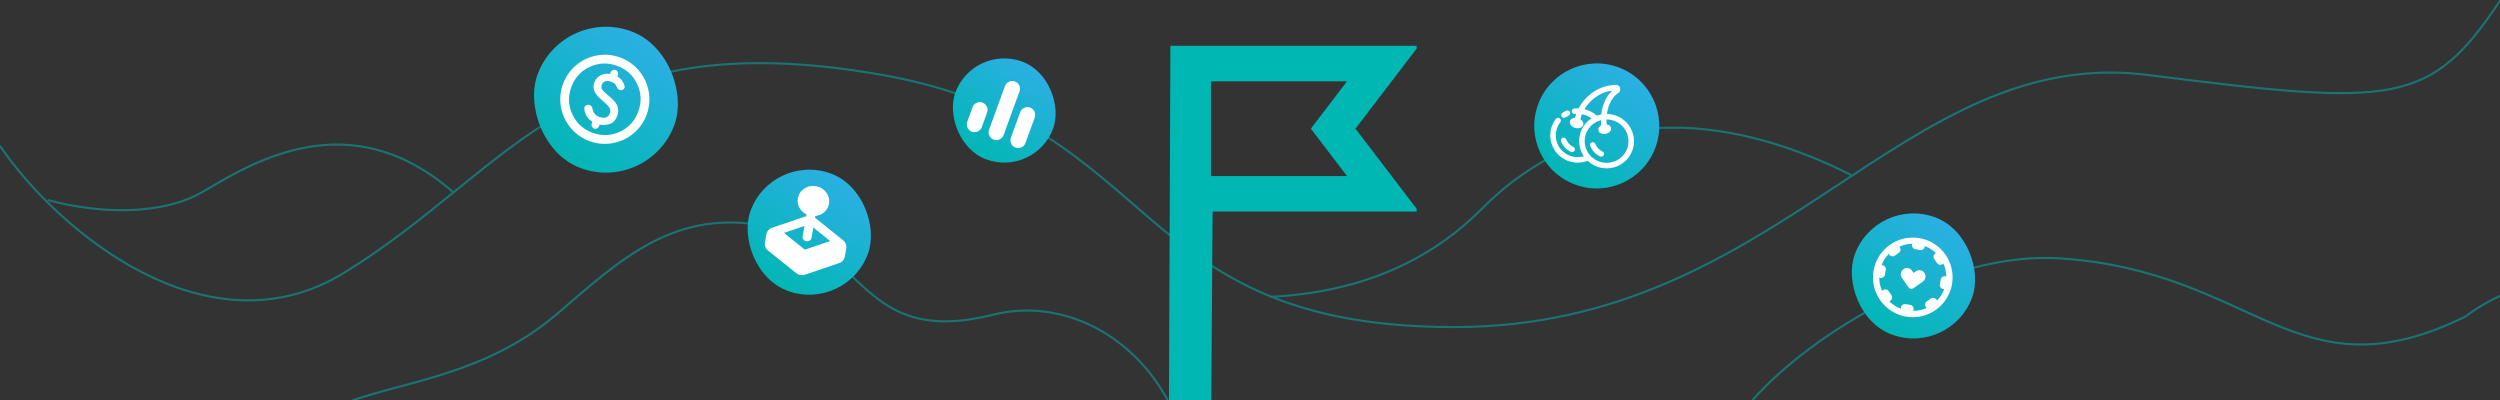 <svg width="1200" height="192" viewBox="0 0 1200 192" fill="none" xmlns="http://www.w3.org/2000/svg">
<rect x="0" y="0" width="1200" height="192" fill="#333333" stroke="none"/>
<g clip-path="url(#clip0_12596_130702)">
<g opacity="0.5">
<path d="M841.25 191.999C870.75 158.666 935.696 120.651 988.419 123.999C1082.89 129.999 1101.78 191.999 1183.32 151.999C1205.59 135.199 1228.73 133.333 1240 134.999" stroke="#00B7B3"/>
<path d="M0 69.999C27.843 111 99.836 171 165.068 131C246.608 81 274.646 9.564 423.609 35.999C558.845 59.999 540.946 157 698.059 157C855.172 157 912.526 20.959 1031.18 35.999C1149.51 50.999 1166.42 50.999 1200.22 0" stroke="#00B7B3"/>
<path d="M609.562 142.5C637.737 141.167 678.175 133.5 710.99 100.5C767.809 43.36 838.271 58.5 888.488 84" stroke="#00B7B3"/>
<path d="M22.867 96C48.721 103 78.354 103.2 97.446 92C121.311 78 167.55 49 217.27 92" stroke="#00B7B3"/>
<path d="M167 193C192.667 183.333 233 179.999 267 151C297.67 124.84 324 98.999 370 109C416 119 413 166.999 477 151C508.105 143.224 543 159 561 193" stroke="#00B7B3"/>
</g>
<g clip-path="url(#clip1_12596_130702)">
<path d="M650.628 61.763L681 101.53H582.047L581.255 216.624H561L561.792 22H681L650.628 61.763ZM581.255 84.501H646.565L629.199 61.763L646.562 39.029H581.255V84.501Z" fill="#00B7B3"/>
</g>
<rect x="269.941" y="3" width="70" height="70" rx="35" transform="rotate(20 269.941 3)" fill="url(#paint0_linear_12596_130702)"/>
<mask id="mask0_12596_130702" style="mask-type:alpha" maskUnits="userSpaceOnUse" x="257" y="14" width="67" height="67">
<rect x="274.973" y="14.764" width="51.333" height="51.333" transform="rotate(20 274.973 14.764)" fill="#D9D9D9"/>
</mask>
<g mask="url(#mask0_12596_130702)">
<path d="M282.999 67.76C280.219 66.748 277.798 65.269 275.737 63.324C273.676 61.378 272.07 59.172 270.919 56.705C269.769 54.238 269.111 51.589 268.946 48.76C268.78 45.93 269.204 43.125 270.216 40.345C271.228 37.565 272.706 35.144 274.652 33.083C276.597 31.021 278.803 29.415 281.27 28.265C283.738 27.114 286.386 26.456 289.216 26.291C292.045 26.126 294.85 26.55 297.63 27.561C300.411 28.573 302.831 30.052 304.893 31.997C306.954 33.943 308.56 36.149 309.71 38.616C310.861 41.083 311.519 43.732 311.684 46.561C311.849 49.391 311.426 52.196 310.414 54.976C309.402 57.756 307.923 60.177 305.978 62.238C304.033 64.3 301.826 65.906 299.359 67.056C296.892 68.207 294.243 68.865 291.414 69.03C288.585 69.195 285.78 68.772 282.999 67.76ZM284.462 63.74C288.951 65.374 293.32 65.2 297.569 63.218C301.819 61.237 304.76 58.002 306.394 53.513C308.028 49.024 307.854 44.655 305.872 40.406C303.891 36.157 300.656 33.215 296.167 31.581C291.678 29.948 287.309 30.121 283.06 32.103C278.811 34.084 275.869 37.319 274.236 41.808C272.602 46.297 272.776 50.666 274.757 54.915C276.739 59.164 279.974 62.106 284.462 63.74ZM285.144 61.712C285.613 61.882 286.087 61.856 286.567 61.632C287.047 61.408 287.372 61.062 287.543 60.593L287.817 59.839C289.601 60.147 291.28 60.018 292.851 59.452C294.423 58.886 295.569 57.615 296.288 55.639C296.8 54.232 296.867 52.796 296.49 51.331C296.113 49.866 294.877 48.259 292.782 46.51C291.016 45.108 289.839 44.016 289.252 43.233C288.664 42.45 288.529 41.623 288.846 40.753C289.163 39.882 289.723 39.308 290.525 39.031C291.328 38.754 292.315 38.829 293.488 39.255C294.158 39.499 294.701 39.83 295.118 40.247C295.536 40.665 295.838 41.135 296.027 41.659C296.216 42.183 296.492 42.597 296.856 42.9C297.22 43.203 297.616 43.338 298.046 43.304C298.622 43.286 299.09 43.068 299.451 42.649C299.812 42.231 299.932 41.772 299.81 41.272C299.554 40.306 299.131 39.413 298.538 38.59C297.946 37.767 297.21 37.158 296.33 36.762L296.604 36.008C296.775 35.539 296.749 35.065 296.525 34.585C296.301 34.105 295.955 33.78 295.486 33.609C295.017 33.439 294.543 33.465 294.063 33.689C293.583 33.913 293.258 34.259 293.087 34.728L292.813 35.482C291.004 35.241 289.429 35.502 288.089 36.266C286.748 37.03 285.828 38.099 285.328 39.472C284.755 41.047 284.753 42.487 285.32 43.794C285.888 45.101 287.032 46.466 288.752 47.889C290.582 49.427 291.798 50.647 292.399 51.549C293 52.45 293.124 53.387 292.771 54.359C292.368 55.464 291.679 56.133 290.703 56.366C289.727 56.599 288.686 56.514 287.58 56.111C286.709 55.794 285.998 55.298 285.447 54.624C284.896 53.949 284.539 53.107 284.375 52.099C284.277 51.533 284.041 51.087 283.667 50.761C283.292 50.434 282.857 50.276 282.36 50.285C281.83 50.282 281.371 50.475 280.983 50.865C280.594 51.255 280.421 51.704 280.464 52.212C280.585 53.546 280.967 54.738 281.61 55.788C282.252 56.837 283.161 57.727 284.336 58.459L284.025 59.313C283.854 59.782 283.881 60.256 284.105 60.736C284.328 61.216 284.675 61.541 285.144 61.712Z" fill="white"/>
</g>
<rect x="370.52" y="73" width="60" height="60" rx="30" transform="rotate(20 370.52 73)" fill="url(#paint1_linear_12596_130702)"/>
<path d="M794.64 70.712C800.307 55.143 792.28 37.927 776.71 32.261C761.141 26.594 743.926 34.621 738.259 50.191C732.592 65.76 740.62 82.975 756.189 88.642C771.758 94.309 788.974 86.281 794.64 70.712Z" fill="url(#paint2_linear_12596_130702)"/>
<rect x="900.523" y="94" width="60" height="60" rx="30" transform="rotate(20 900.523 94)" fill="url(#paint3_linear_12596_130702)"/>
<rect x="467.102" y="21" width="50" height="50" rx="25" transform="rotate(20 467.102 21)" fill="url(#paint4_linear_12596_130702)"/>
</g>
<path d="M466.493 63.221C465.532 62.871 464.834 62.23 464.399 61.296C463.964 60.363 463.921 59.416 464.271 58.456L466.814 51.468C467.164 50.507 467.805 49.809 468.738 49.374C469.671 48.939 470.618 48.896 471.579 49.246C472.54 49.596 473.238 50.237 473.673 51.17C474.108 52.104 474.151 53.051 473.801 54.011L471.258 60.999C470.908 61.959 470.267 62.657 469.334 63.093C468.401 63.528 467.454 63.57 466.493 63.221ZM476.974 67.035C476.013 66.686 475.315 66.044 474.88 65.111C474.445 64.178 474.402 63.231 474.752 62.27L482.381 41.308C482.731 40.348 483.372 39.65 484.306 39.215C485.239 38.779 486.186 38.737 487.146 39.086C488.107 39.436 488.805 40.077 489.24 41.011C489.675 41.944 489.718 42.891 489.368 43.852L481.739 64.813C481.389 65.774 480.748 66.472 479.815 66.907C478.882 67.342 477.935 67.385 476.974 67.035ZM487.455 70.85C486.494 70.501 485.796 69.859 485.361 68.926C484.926 67.993 484.883 67.046 485.233 66.085L489.683 53.857C490.033 52.897 490.674 52.199 491.607 51.763C492.541 51.328 493.488 51.285 494.448 51.635C495.409 51.985 496.107 52.626 496.542 53.559C496.977 54.493 497.02 55.44 496.67 56.4L492.22 68.628C491.87 69.589 491.229 70.287 490.296 70.722C489.362 71.157 488.415 71.2 487.455 70.85Z" fill="white"/>
<path d="M775.925 40.757C777.092 40.825 777.592 41.832 777.697 42.435C777.808 43.068 777.67 44.04 776.824 44.602C774.655 46.04 772.066 49.093 771.323 54.693C772.015 54.705 772.716 54.771 773.42 54.895C780.584 56.158 785.376 62.937 784.125 70.035C782.873 77.133 776.051 81.864 768.888 80.601C766.237 80.133 763.911 78.91 762.096 77.195C761.303 77.5 760.469 77.733 759.601 77.884C752.442 79.129 745.603 74.38 744.325 67.279C744.04 65.698 744.055 64.13 744.331 62.636C744.449 61.998 744.614 61.373 744.824 60.766C745.021 60.197 745.257 59.645 745.528 59.112C745.897 58.389 746.334 57.702 746.83 57.06C747.277 56.482 748.113 56.374 748.697 56.819C749.281 57.264 749.392 58.092 748.946 58.67C748.549 59.183 748.201 59.732 747.906 60.31C747.689 60.735 747.501 61.176 747.344 61.63C747.177 62.113 747.045 62.611 746.951 63.12C746.731 64.308 746.719 65.558 746.946 66.823C747.966 72.489 753.422 76.276 759.133 75.284C759.514 75.218 759.885 75.131 760.248 75.027C758.403 72.318 757.572 68.928 758.183 65.461C758.834 61.77 760.991 58.719 763.919 56.818C762.378 55.697 760.763 55.109 759.326 54.833C758.996 55.648 758.755 56.448 758.606 57.209C759.656 57.893 760.224 58.967 759.942 59.952C759.568 61.258 757.839 61.912 756.08 61.412C754.321 60.912 753.198 59.448 753.572 58.142C753.844 57.191 754.833 56.586 756.028 56.519C756.158 55.9 756.334 55.271 756.555 54.637C756.341 54.649 756.143 54.667 755.962 54.69C755.233 54.78 754.566 54.267 754.472 53.544C754.379 52.821 754.894 52.16 755.623 52.07C756.202 51.998 756.915 51.961 757.718 51.996C758.722 50.115 760.083 48.279 761.735 46.66C765.194 43.272 770.042 40.724 775.81 40.753L775.925 40.757ZM772.962 57.495C772.343 57.386 771.728 57.332 771.121 57.331C771.103 58.075 771.115 58.856 771.16 59.675C772.264 59.838 773.133 60.479 773.316 61.384C773.57 62.638 772.409 63.921 770.724 64.251C769.039 64.581 767.468 63.833 767.214 62.579C767.032 61.679 767.579 60.763 768.525 60.196C768.467 59.321 768.444 58.48 768.453 57.673C764.62 58.675 761.534 61.797 760.806 65.923C759.808 71.586 763.631 76.993 769.346 78.001C775.061 79.009 780.503 75.235 781.501 69.573C782.5 63.91 778.677 58.502 772.962 57.495ZM750.053 66.161C750.736 65.894 751.51 66.227 751.782 66.905C752.421 68.501 753.631 69.805 755.181 70.52C755.848 70.829 756.139 71.614 755.831 72.275C755.522 72.936 754.73 73.222 754.063 72.913C751.866 71.899 750.187 70.068 749.308 67.873C749.036 67.195 749.369 66.429 750.053 66.161ZM764.032 68.328C764.715 68.061 765.489 68.394 765.761 69.072C766.4 70.668 767.61 71.972 769.16 72.688C769.827 72.996 770.118 73.781 769.81 74.442C769.501 75.103 768.709 75.388 768.042 75.081C765.845 74.067 764.166 72.235 763.286 70.04C763.015 69.362 763.348 68.596 764.032 68.328ZM751.807 53.135C752.476 52.834 753.266 53.129 753.571 53.793C753.877 54.457 753.582 55.239 752.913 55.54C752.404 55.769 751.917 56.037 751.459 56.339C750.847 56.742 750.021 56.576 749.612 55.968C749.204 55.361 749.369 54.541 749.981 54.139C750.556 53.76 751.167 53.423 751.807 53.135ZM773.934 43.491C769.81 43.943 766.277 45.928 763.61 48.541C762.382 49.744 761.355 51.063 760.549 52.399C762.467 52.869 764.572 53.802 766.517 55.513C767.194 55.262 767.895 55.066 768.613 54.928C769.222 49.35 771.467 45.686 773.934 43.491Z" fill="white"/>
<path d="M921.459 114.319C931.854 116.152 938.794 126.064 936.962 136.459C935.129 146.854 925.216 153.795 914.821 151.962C904.426 150.13 897.485 140.217 899.318 129.822C901.151 119.427 911.064 112.486 921.459 114.319ZM923.843 118.519C923.665 119.531 922.7 120.207 921.687 120.029L919.291 119.606C918.278 119.428 917.602 118.462 917.781 117.45L917.854 117.034C915.69 117.07 913.6 117.544 911.687 118.382L911.941 118.745C912.53 119.587 912.326 120.747 911.484 121.337L909.49 122.733C908.648 123.322 907.488 123.118 906.898 122.276L906.622 121.881C905.146 123.388 903.955 125.195 903.155 127.228L903.684 127.321C904.696 127.499 905.372 128.465 905.194 129.477L904.771 131.874C904.592 132.886 903.627 133.562 902.615 133.383L902.032 133.28C902.049 135.497 902.524 137.637 903.382 139.593L903.91 139.224C904.752 138.634 905.912 138.839 906.502 139.681L907.898 141.674C908.487 142.516 908.283 143.677 907.441 144.266L906.88 144.658C908.421 146.167 910.275 147.378 912.363 148.178L912.486 147.48C912.664 146.468 913.63 145.792 914.642 145.971L917.039 146.393C918.051 146.572 918.727 147.537 918.548 148.549L918.425 149.247C920.661 149.209 922.817 148.706 924.781 147.815L924.389 147.255C923.799 146.413 924.004 145.252 924.846 144.663L926.839 143.267C927.681 142.677 928.842 142.882 929.431 143.724L929.801 144.252C931.275 142.707 932.455 140.858 933.228 138.781L932.645 138.678C931.633 138.5 930.957 137.535 931.136 136.522L931.558 134.126C931.737 133.113 932.702 132.438 933.714 132.616L934.243 132.709C934.187 130.526 933.685 128.42 932.814 126.499L932.42 126.776C931.578 127.365 930.417 127.161 929.828 126.319L928.432 124.325C927.842 123.483 928.047 122.323 928.889 121.733L929.251 121.479C927.74 120.037 925.938 118.877 923.917 118.103L923.843 118.519Z" fill="white"/>
<path d="M923.712 130.959C923.245 130.291 922.598 129.884 921.772 129.738C921.366 129.666 920.978 129.678 920.607 129.771C920.237 129.865 919.887 130.028 919.557 130.259L918.519 130.988L917.793 129.948C917.562 129.618 917.289 129.345 916.973 129.131C916.657 128.916 916.296 128.772 915.89 128.701C915.064 128.555 914.317 128.717 913.65 129.185C912.982 129.653 912.576 130.302 912.43 131.13C912.355 131.551 912.357 131.949 912.436 132.325C912.514 132.7 912.668 133.053 912.899 133.383L916.063 137.914C916.202 138.112 916.369 138.272 916.564 138.393C916.759 138.514 916.962 138.593 917.172 138.63C917.382 138.667 917.599 138.662 917.824 138.615C918.049 138.568 918.261 138.475 918.458 138.336L922.982 135.161C923.311 134.93 923.577 134.651 923.779 134.325C923.981 133.999 924.119 133.625 924.193 133.204C924.339 132.376 924.179 131.628 923.712 130.959Z" fill="white"/>
<path d="M386.964 103.776L387.116 102.913C385.631 102.197 384.499 101.135 383.722 99.724C382.945 98.314 382.7 96.797 382.987 95.172C383.333 93.21 384.356 91.664 386.057 90.533C387.759 89.403 389.639 89.019 391.7 89.383C393.76 89.746 395.397 90.75 396.609 92.394C397.821 94.038 398.254 95.841 397.908 97.803C397.621 99.428 396.872 100.769 395.659 101.829C394.447 102.889 393.02 103.5 391.38 103.665L391.227 104.527L404.708 115.33C405.317 115.821 405.753 116.412 406.016 117.104C406.278 117.796 406.344 118.514 406.213 119.258L405.533 123.115C405.402 123.86 405.094 124.512 404.611 125.072C404.127 125.632 403.515 126.039 402.775 126.292L386.413 131.832C385.672 132.085 384.929 132.146 384.183 132.015C383.437 131.883 382.759 131.572 382.15 131.08L368.669 120.278C368.06 119.787 367.624 119.196 367.361 118.504C367.099 117.812 367.033 117.094 367.164 116.35L367.844 112.493C367.976 111.748 368.283 111.096 368.766 110.536C369.25 109.976 369.862 109.569 370.602 109.316L386.964 103.776ZM376.32 111.789L386.331 119.834L398.489 115.698L390.404 109.197L389.525 114.18C389.334 115.268 388.296 115.994 387.208 115.802L386.884 115.745C385.797 115.553 385.07 114.516 385.262 113.428L386.141 108.445L376.32 111.789Z" fill="white"/>
<defs>
<linearGradient id="paint0_linear_12596_130702" x1="345.773" y1="89.096" x2="366.489" y2="13.358" gradientUnits="userSpaceOnUse">
<stop stop-color="#00B7B3"/>
<stop offset="1" stop-color="#2EAFE6"/>
</linearGradient>
<linearGradient id="paint1_linear_12596_130702" x1="435.518" y1="146.796" x2="453.274" y2="81.878" gradientUnits="userSpaceOnUse">
<stop stop-color="#00B7B3"/>
<stop offset="1" stop-color="#2EAFE6"/>
</linearGradient>
<linearGradient id="paint2_linear_12596_130702" x1="784.358" y1="113.577" x2="823.247" y2="58.647" gradientUnits="userSpaceOnUse">
<stop stop-color="#00B7B3"/>
<stop offset="1" stop-color="#2EAFE6"/>
</linearGradient>
<linearGradient id="paint3_linear_12596_130702" x1="965.522" y1="167.796" x2="983.278" y2="102.878" gradientUnits="userSpaceOnUse">
<stop stop-color="#00B7B3"/>
<stop offset="1" stop-color="#2EAFE6"/>
</linearGradient>
<linearGradient id="paint4_linear_12596_130702" x1="521.267" y1="82.497" x2="536.064" y2="28.398" gradientUnits="userSpaceOnUse">
<stop stop-color="#00B7B3"/>
<stop offset="1" stop-color="#2EAFE6"/>
</linearGradient>
<clipPath id="clip0_12596_130702">
<rect width="1200" height="191.999" fill="white"/>
</clipPath>
<clipPath id="clip1_12596_130702">
<rect width="159" height="170" fill="white" transform="translate(521 22)"/>
</clipPath>
</defs>
</svg>
